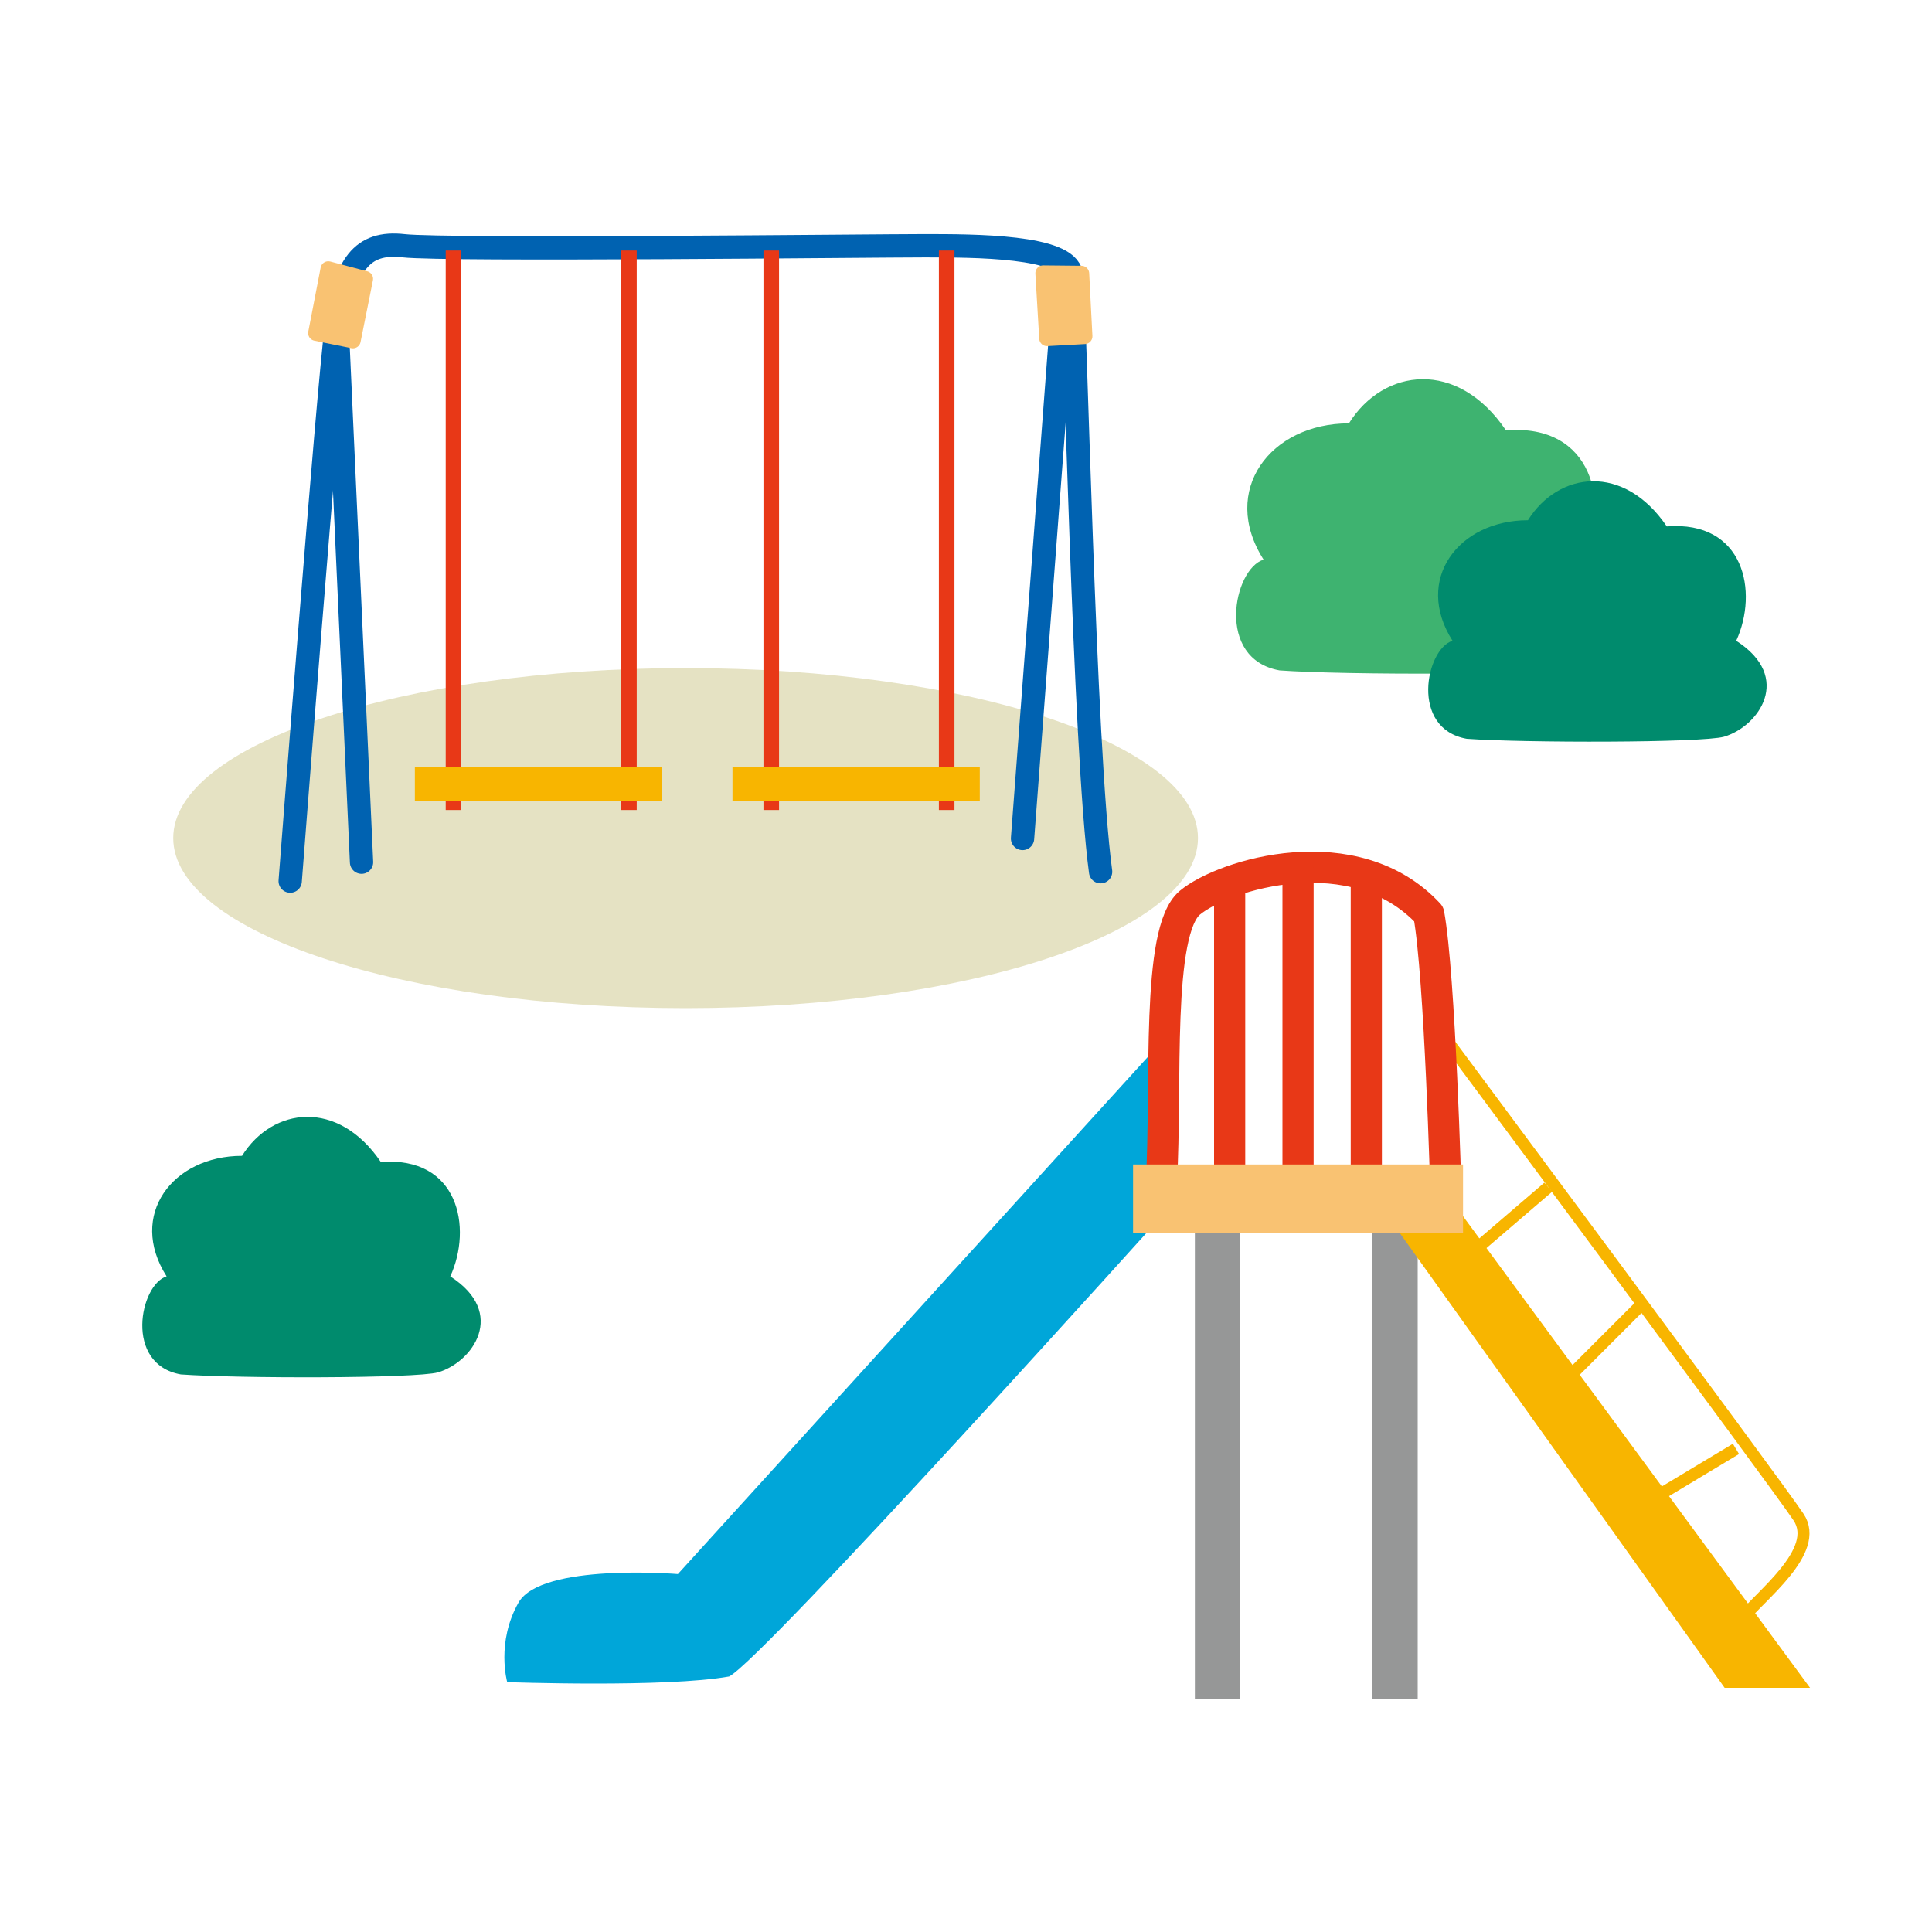 <?xml version="1.0" encoding="UTF-8"?><svg id="_レイヤー_2" xmlns="http://www.w3.org/2000/svg" viewBox="0 0 150 150"><defs><style>.cls-1,.cls-2,.cls-3,.cls-4,.cls-5{fill:none;}.cls-6{fill:#969797;}.cls-2{stroke:#f8b500;stroke-width:.93px;}.cls-2,.cls-3{stroke-miterlimit:10;}.cls-3,.cls-7{stroke-width:1.21px;}.cls-3,.cls-4{stroke:#e83817;}.cls-7{stroke:#f9c272;}.cls-7,.cls-8{fill:#f9c272;}.cls-7,.cls-4,.cls-5{stroke-linecap:round;stroke-linejoin:round;}.cls-9{fill:#f8b500;}.cls-10{fill:#3eb370;}.cls-11{fill:#008b6d;}.cls-12{fill:#00a6d9;}.cls-13{fill:#e5e2c3;}.cls-4{stroke-width:2.42px;}.cls-5{stroke:#0062b1;stroke-width:1.81px;}</style></defs><g id="object"><path class="cls-10" d="M98.1,43.45c-2.33.72-3.76,7.71,1.25,8.6,5.02.36,20.61.36,22.58-.18,3.05-.9,6.09-5.2,1.08-8.42,1.97-4.3.72-10.57-6.09-10.04-3.76-5.56-9.5-4.84-12.19-.54-6.09,0-10.04,5.2-6.63,10.57Z"/><path class="cls-11" d="M112.77,49.75c-2.06.63-3.33,6.82,1.11,7.61,4.44.32,18.23.32,19.97-.16,2.69-.79,5.39-4.6.95-7.45,1.74-3.8.63-9.35-5.39-8.88-3.33-4.91-8.4-4.28-10.78-.48-5.39,0-8.88,4.6-5.86,9.35Z"/><path class="cls-11" d="M12.93,99.1c-2.06.63-3.33,6.82,1.11,7.61,4.44.32,18.23.32,19.97-.16,2.69-.79,5.39-4.6.95-7.45,1.74-3.8.63-9.35-5.39-8.88-3.33-4.91-8.4-4.28-10.78-.48-5.39,0-8.88,4.6-5.86,9.35Z"/><rect class="cls-6" x="106.54" y="92.62" width="3.53" height="39.31"/><rect class="cls-6" x="92.77" y="92.62" width="3.53" height="39.31"/><polygon class="cls-9" points="107.4 93.94 133.9 131.04 140.53 131.04 112.26 92.62 107.4 93.94"/><path class="cls-2" d="M111.75,79.99s26.13,35.15,27.89,37.8c1.77,2.65-3.09,6.18-4.42,7.95"/><line class="cls-2" x1="134.78" y1="112.49" x2="128.16" y2="116.47"/><line class="cls-2" x1="127.28" y1="101.45" x2="121.98" y2="106.75"/><line class="cls-2" x1="120.21" y1="92.17" x2="114.03" y2="97.47"/><path class="cls-12" d="M90.62,93.94s-31.36,34.89-34.01,36.22c-4.86.88-17.23.44-17.23.44,0,0-.88-3.09.88-6.18,1.77-3.09,12.37-2.21,12.37-2.21l37.32-41.07.67,12.8Z"/><path class="cls-4" d="M90.17,91.73c.44-7.51-.44-19.43,2.21-21.64,2.65-2.21,12.81-5.3,18.55.88.88,4.86,1.33,21.64,1.33,21.64"/><line class="cls-4" x1="95.47" y1="92.17" x2="95.47" y2="68.53"/><line class="cls-4" x1="100.78" y1="67.44" x2="100.78" y2="92.62"/><line class="cls-4" x1="106.08" y1="68.09" x2="106.08" y2="92.17"/><rect class="cls-8" x="87.97" y="90.41" width="25.62" height="5.3"/><path class="cls-13" d="M93.01,65.07c0,7.29-17.81,13.2-39.78,13.2s-39.78-5.91-39.78-13.2,17.81-13.2,39.78-13.2,39.78,5.91,39.78,13.2Z"/><path class="cls-5" d="M85.45,67.68c-1.3-9.57-1.96-44.18-2.28-46.39-.33-2.21-7.5-2.21-11.41-2.21s-37.16.37-40.42,0c-3.26-.37-4.56,1.47-5.22,6.26-.65,4.79-3.59,43.07-3.59,43.07"/><line class="cls-5" x1="28.07" y1="66.94" x2="26.11" y2="23.87"/><line class="cls-5" x1="79.39" y1="65.1" x2="82.7" y2="21.29"/><line class="cls-3" x1="73.5" y1="19.45" x2="73.5" y2="62.89"/><line class="cls-3" x1="59.88" y1="19.45" x2="59.88" y2="62.89"/><rect class="cls-9" x="56.87" y="59.58" width="19.2" height="2.58"/><line class="cls-3" x1="48.83" y1="19.45" x2="48.83" y2="62.89"/><line class="cls-3" x1="35.21" y1="19.45" x2="35.21" y2="62.89"/><rect class="cls-9" x="32.21" y="59.58" width="19.2" height="2.58"/><polygon class="cls-7" points="25.49 20.89 28.36 21.65 27.4 26.44 24.53 25.86 25.49 20.89"/><polygon class="cls-7" points="80.99 21.21 83.96 21.24 84.21 26.11 81.29 26.27 80.99 21.21"/><rect class="cls-1" width="150" height="150"/></g></svg>